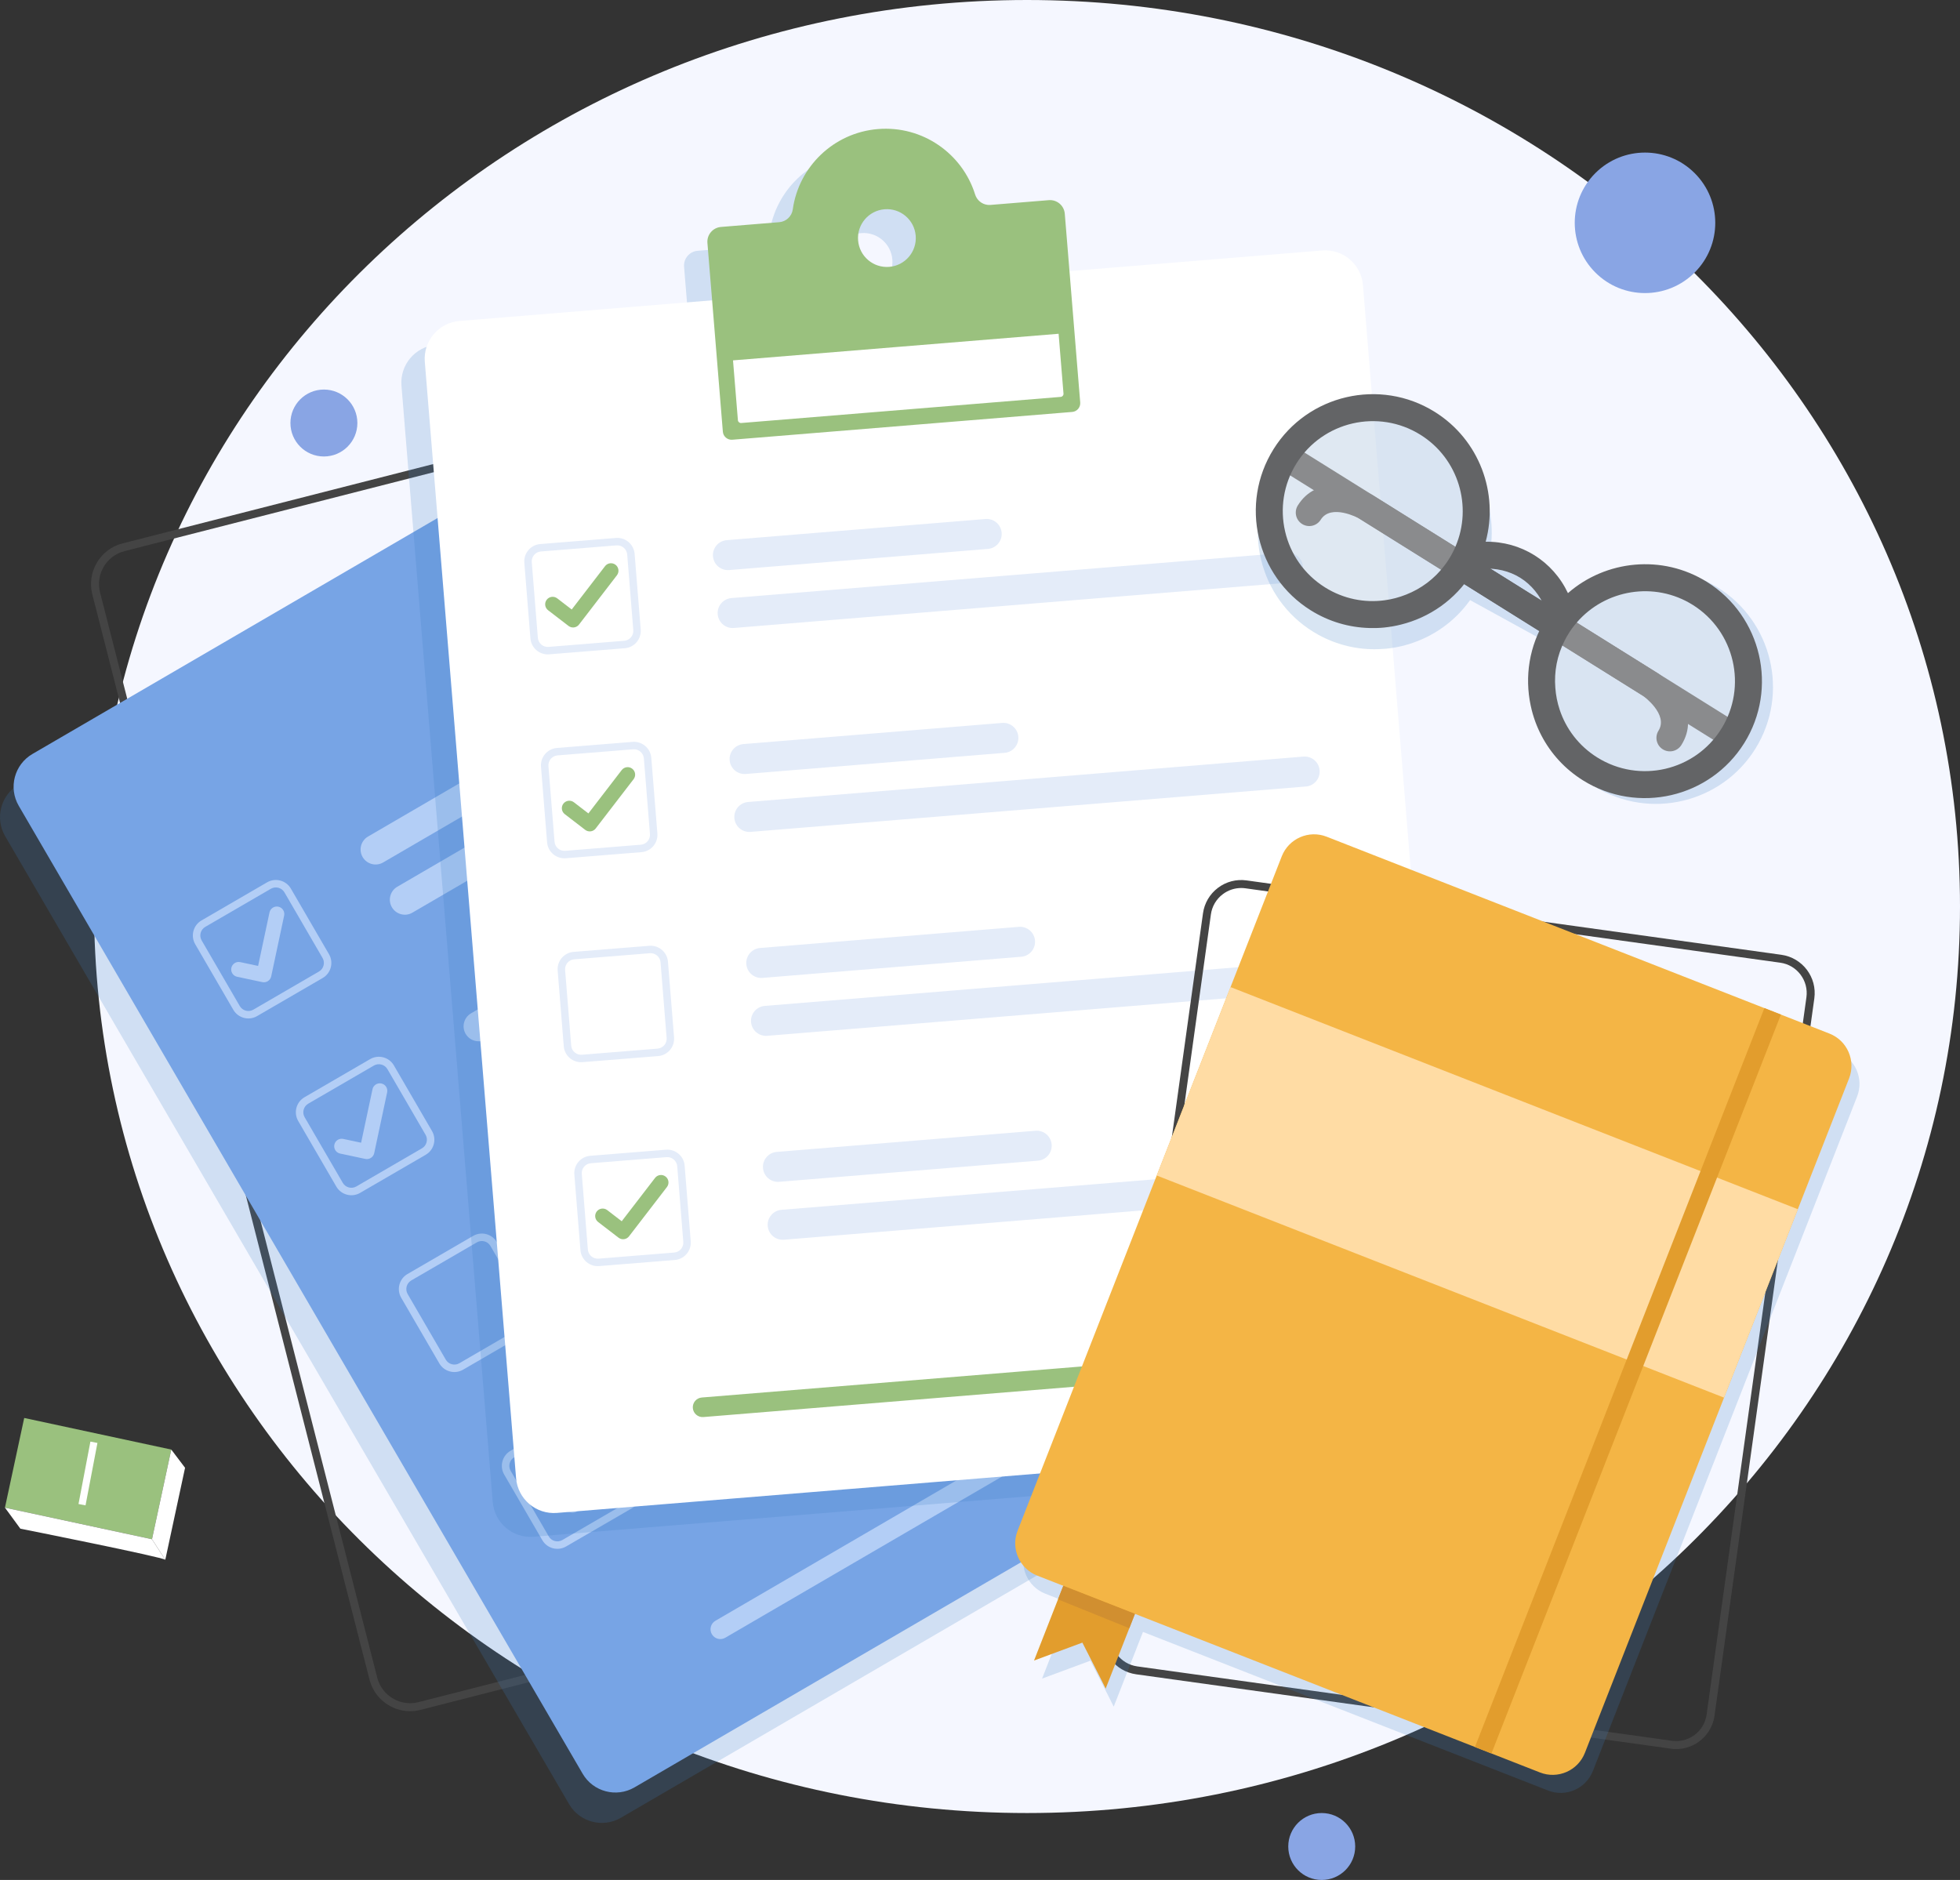 <svg width="392" height="376" viewBox="0 0 392 376" fill="none" xmlns="http://www.w3.org/2000/svg">
<rect x="0" y="0" width="392" height="376" fill="#333333" stroke="none"/>
<g clip-path="url(#clip0_89_785)">
<path d="M205.401 362.613C308.457 362.613 392 281.439 392 181.306C392 81.174 308.457 0 205.401 0C102.345 0 18.802 81.174 18.802 181.306C18.802 281.439 102.345 362.613 205.401 362.613Z" fill="#F5F7FF"/>
<path fill-rule="evenodd" clip-rule="evenodd" d="M82.026 342.241C78.286 342.241 74.868 339.716 73.901 335.93L18.465 118.876C17.321 114.397 20.035 109.823 24.514 108.679L192.215 65.861C196.694 64.718 201.269 67.431 202.414 71.909L257.85 288.964C258.404 291.133 258.08 293.389 256.937 295.315C255.795 297.241 253.971 298.606 251.801 299.16L84.1 341.979C83.407 342.156 82.711 342.241 82.026 342.241ZM194.289 67.196C193.735 67.196 193.171 67.264 192.61 67.407L24.909 110.226C21.282 111.152 19.085 114.856 20.012 118.481L75.448 335.536C76.231 338.6 78.998 340.644 82.026 340.644C82.58 340.644 83.143 340.576 83.705 340.433L251.406 297.614C253.162 297.166 254.64 296.06 255.564 294.5C256.489 292.942 256.752 291.115 256.303 289.359L200.866 72.304C200.084 69.24 197.317 67.196 194.289 67.196Z" fill="#444444"/>
<g opacity="0.2">
<path fill-rule="evenodd" clip-rule="evenodd" d="M276.477 266.083L163.703 72.509C161.594 68.889 156.95 67.664 153.329 69.772L3.769 156.876C0.149 158.984 -1.076 163.628 1.033 167.248L113.806 360.823C115.914 364.443 120.559 365.668 124.179 363.559L273.739 276.455C277.36 274.346 278.586 269.703 276.477 266.083Z" fill="#3A7EC1"/>
</g>
<path fill-rule="evenodd" clip-rule="evenodd" d="M276.459 270.376L126.899 357.481C123.279 359.589 118.634 358.364 116.525 354.744L3.752 161.17C1.643 157.55 2.869 152.906 6.489 150.797L156.049 63.693C159.669 61.585 164.313 62.81 166.423 66.43L279.196 260.004C281.305 263.624 280.08 268.267 276.459 270.376Z" fill="#77A4E5"/>
<path fill-rule="evenodd" clip-rule="evenodd" d="M65.802 190.851L58.176 177.726C57.213 176.068 55.084 175.504 53.426 176.467L40.299 184.092C38.644 185.054 38.077 187.183 39.041 188.841L46.666 201.966C47.628 203.621 49.761 204.187 51.416 203.224L64.543 195.6C66.201 194.637 66.764 192.506 65.802 190.851ZM63.794 194.308L50.668 201.935C49.723 202.483 48.506 202.162 47.957 201.215L40.332 188.092C39.781 187.146 40.103 185.931 41.05 185.379L54.174 177.756C55.122 177.207 56.337 177.529 56.887 178.473L64.513 191.599C65.061 192.543 64.739 193.761 63.794 194.308Z" fill="#B3CEF6"/>
<path fill-rule="evenodd" clip-rule="evenodd" d="M53.592 196.22C53.27 196.428 52.869 196.515 52.464 196.429L47.424 195.356C46.615 195.183 46.099 194.388 46.271 193.58C46.443 192.771 47.238 192.255 48.047 192.427L51.623 193.188L53.9 182.492C54.072 181.684 54.867 181.168 55.676 181.339C56.485 181.512 57.002 182.307 56.83 183.115L54.241 195.275C54.155 195.68 53.913 196.011 53.592 196.22Z" fill="#B3CEF6"/>
<path fill-rule="evenodd" clip-rule="evenodd" d="M121.5 146.362L76.631 172.495C75.198 173.328 73.361 172.844 72.527 171.412C71.693 169.98 72.178 168.143 73.61 167.309L118.48 141.178C119.912 140.343 121.749 140.828 122.583 142.26C123.417 143.691 122.932 145.528 121.5 146.362Z" fill="#B3CEF6"/>
<path fill-rule="evenodd" clip-rule="evenodd" d="M178.773 126.454L82.48 182.535C81.048 183.37 79.212 182.885 78.377 181.453C77.543 180.021 78.028 178.185 79.46 177.35L175.752 121.269C177.184 120.435 179.021 120.92 179.856 122.352C180.69 123.784 180.205 125.621 178.773 126.454Z" fill="#B3CEF6"/>
<path fill-rule="evenodd" clip-rule="evenodd" d="M86.401 226.21L78.776 213.084C77.813 211.427 75.683 210.863 74.026 211.827L60.898 219.451C59.244 220.413 58.677 222.543 59.64 224.2L67.266 237.325C68.228 238.98 70.361 239.546 72.016 238.584L85.143 230.959C86.801 229.996 87.364 227.865 86.401 226.21ZM84.394 229.668L71.268 237.295C70.323 237.843 69.106 237.521 68.556 236.574L60.932 223.452C60.38 222.505 60.703 221.291 61.649 220.739L74.774 213.116C75.722 212.567 76.937 212.889 77.487 213.833L85.113 226.958C85.66 227.902 85.339 229.12 84.394 229.668Z" fill="#B3CEF6"/>
<path fill-rule="evenodd" clip-rule="evenodd" d="M74.191 231.579C73.87 231.788 73.468 231.874 73.064 231.788L68.023 230.715C67.215 230.543 66.698 229.747 66.871 228.939C67.043 228.13 67.838 227.614 68.647 227.786L72.223 228.547L74.5 217.851C74.672 217.043 75.467 216.527 76.276 216.699C77.085 216.871 77.601 217.666 77.429 218.475L74.841 230.635C74.755 231.039 74.513 231.37 74.191 231.579Z" fill="#B3CEF6"/>
<path fill-rule="evenodd" clip-rule="evenodd" d="M142.1 181.722L97.231 207.853C95.799 208.687 93.962 208.202 93.127 206.771C92.293 205.339 92.778 203.502 94.21 202.668L139.079 176.536C140.511 175.702 142.348 176.187 143.183 177.618C144.016 179.05 143.532 180.887 142.1 181.722Z" fill="#B3CEF6"/>
<path fill-rule="evenodd" clip-rule="evenodd" d="M199.372 161.814L103.081 217.894C101.649 218.729 99.811 218.244 98.977 216.812C98.143 215.38 98.628 213.543 100.06 212.71L196.352 156.629C197.784 155.794 199.621 156.279 200.455 157.711C201.289 159.143 200.804 160.979 199.372 161.814Z" fill="#B3CEF6"/>
<path fill-rule="evenodd" clip-rule="evenodd" d="M107.001 261.569L99.376 248.443C98.412 246.786 96.283 246.222 94.625 247.186L81.498 254.81C79.843 255.772 79.277 257.902 80.24 259.559L87.865 272.684C88.828 274.34 90.96 274.905 92.615 273.943L105.743 266.318C107.401 265.355 107.963 263.223 107.001 261.569ZM104.994 265.027L91.868 272.654C90.922 273.202 89.705 272.88 89.156 271.933L81.531 258.811C80.981 257.864 81.303 256.649 82.249 256.098L95.374 248.475C96.321 247.926 97.536 248.248 98.086 249.192L105.712 262.317C106.26 263.261 105.939 264.479 104.994 265.027Z" fill="#B3CEF6"/>
<path fill-rule="evenodd" clip-rule="evenodd" d="M162.699 217.08L117.83 243.212C116.398 244.047 114.561 243.562 113.726 242.13C112.893 240.698 113.377 238.861 114.809 238.028L159.678 211.895C161.11 211.062 162.948 211.546 163.782 212.978C164.616 214.41 164.131 216.247 162.699 217.08Z" fill="#B3CEF6"/>
<path fill-rule="evenodd" clip-rule="evenodd" d="M219.973 197.173L123.68 253.254C122.248 254.088 120.411 253.603 119.577 252.171C118.743 250.74 119.227 248.903 120.659 248.069L216.952 191.988C218.384 191.154 220.221 191.639 221.055 193.07C221.889 194.502 221.405 196.338 219.973 197.173Z" fill="#B3CEF6"/>
<path fill-rule="evenodd" clip-rule="evenodd" d="M127.601 296.928L119.975 283.803C119.012 282.145 116.883 281.581 115.225 282.544L102.097 290.169C100.442 291.131 99.876 293.261 100.84 294.919L108.465 308.044C109.427 309.699 111.561 310.264 113.216 309.302L126.342 301.678C128 300.714 128.563 298.583 127.601 296.928ZM125.593 300.386L112.467 308.013C111.522 308.561 110.305 308.239 109.756 307.292L102.131 294.17C101.58 293.223 101.902 292.008 102.849 291.457L115.973 283.833C116.921 283.285 118.136 283.607 118.686 284.55L126.312 297.676C126.86 298.621 126.538 299.838 125.593 300.386Z" fill="#B3CEF6"/>
<path fill-rule="evenodd" clip-rule="evenodd" d="M115.39 302.298C115.069 302.506 114.668 302.592 114.264 302.506L109.223 301.434C108.414 301.261 107.898 300.466 108.07 299.657C108.242 298.848 109.038 298.332 109.846 298.504L113.423 299.265L115.699 288.57C115.871 287.761 116.666 287.245 117.475 287.417C118.284 287.589 118.8 288.384 118.628 289.193L116.04 301.353C115.954 301.758 115.712 302.089 115.39 302.298Z" fill="#B3CEF6"/>
<path fill-rule="evenodd" clip-rule="evenodd" d="M183.299 252.439L138.43 278.571C136.998 279.405 135.16 278.921 134.327 277.489C133.492 276.057 133.977 274.22 135.409 273.386L180.279 247.254C181.711 246.42 183.547 246.905 184.382 248.336C185.216 249.769 184.731 251.605 183.299 252.439Z" fill="#B3CEF6"/>
<path fill-rule="evenodd" clip-rule="evenodd" d="M240.572 232.532L144.279 288.613C142.847 289.447 141.01 288.962 140.176 287.531C139.342 286.098 139.827 284.261 141.259 283.428L237.551 227.346C238.983 226.513 240.821 226.997 241.654 228.429C242.489 229.861 242.004 231.698 240.572 232.532Z" fill="#B3CEF6"/>
<path fill-rule="evenodd" clip-rule="evenodd" d="M241.469 271.399L145.051 327.554C144.114 328.099 142.914 327.782 142.369 326.846C141.824 325.91 142.141 324.71 143.076 324.165L239.495 268.011C240.431 267.466 241.631 267.782 242.176 268.717C242.721 269.654 242.405 270.854 241.469 271.399Z" fill="#B3CEF6"/>
<g opacity="0.2">
<path fill-rule="evenodd" clip-rule="evenodd" d="M286.178 285.079L267.924 61.804C267.583 57.629 263.921 54.521 259.745 54.862L209.228 58.991L208.289 47.513C208.156 45.88 206.723 44.666 205.09 44.799L193.432 45.752C193.216 45.77 193.002 45.764 192.793 45.735C191.667 45.582 190.707 44.787 190.357 43.665C187.8 35.476 179.84 29.851 170.93 30.579C162.019 31.308 155.078 38.15 153.888 46.645C153.693 48.025 152.58 49.091 151.19 49.205L139.532 50.158C137.899 50.291 136.683 51.721 136.816 53.354L137.755 64.833L87.238 68.962C83.062 69.303 79.953 72.964 80.295 77.139L98.548 300.415C98.89 304.59 102.552 307.698 106.728 307.357L279.236 293.257C283.411 292.916 286.52 289.255 286.178 285.079ZM172.241 46.621C175.423 46.361 178.213 48.729 178.473 51.911C178.734 55.092 176.364 57.882 173.183 58.142C170.002 58.402 167.211 56.033 166.951 52.852C166.691 49.671 169.06 46.881 172.241 46.621Z" fill="#3A7EC1"/>
</g>
<path fill-rule="evenodd" clip-rule="evenodd" d="M283.903 288.49L111.395 302.588C107.219 302.93 103.558 299.822 103.216 295.647L84.962 72.372C84.621 68.196 87.729 64.535 91.905 64.194L264.412 50.095C268.588 49.754 272.25 52.861 272.592 57.036L290.846 280.312C291.187 284.487 288.079 288.148 283.903 288.49Z" fill="white"/>
<path fill-rule="evenodd" clip-rule="evenodd" d="M128.143 125.906L126.924 110.776C126.77 108.866 125.092 107.439 123.181 107.593L108.049 108.812C106.141 108.966 104.711 110.643 104.865 112.554L106.084 127.684C106.238 129.592 107.918 131.022 109.827 130.867L124.959 129.649C126.87 129.495 128.297 127.814 128.143 125.906ZM124.84 128.161L109.707 129.382C108.619 129.469 107.659 128.654 107.572 127.563L106.353 112.436C106.264 111.343 107.079 110.387 108.17 110.298L123.3 109.079C124.391 108.992 125.349 109.807 125.439 110.895L126.657 126.025C126.744 127.114 125.929 128.074 124.84 128.161Z" fill="#E4ECF9"/>
<path fill-rule="evenodd" clip-rule="evenodd" d="M114.81 125.486C114.43 125.535 114.031 125.44 113.704 125.188L109.618 122.047C108.963 121.542 108.84 120.602 109.344 119.947C109.849 119.292 110.789 119.169 111.445 119.673L114.342 121.902L121.01 113.233C121.514 112.578 122.454 112.455 123.11 112.959C123.765 113.463 123.888 114.403 123.384 115.059L115.804 124.914C115.551 125.242 115.191 125.436 114.81 125.486Z" fill="#9AC17E"/>
<path fill-rule="evenodd" clip-rule="evenodd" d="M197.585 109.784L145.831 114.014C144.179 114.149 142.73 112.919 142.595 111.268C142.46 109.617 143.69 108.168 145.342 108.033L197.096 103.803C198.747 103.668 200.196 104.898 200.331 106.549C200.466 108.201 199.236 109.649 197.585 109.784Z" fill="#E4ECF9"/>
<path fill-rule="evenodd" clip-rule="evenodd" d="M257.845 116.518L146.778 125.596C145.126 125.732 143.678 124.502 143.542 122.85C143.407 121.199 144.637 119.751 146.289 119.615L257.355 110.538C259.007 110.403 260.456 111.633 260.591 113.284C260.726 114.936 259.496 116.384 257.845 116.518Z" fill="#E4ECF9"/>
<path fill-rule="evenodd" clip-rule="evenodd" d="M131.477 166.691L130.259 151.561C130.104 149.65 128.426 148.223 126.515 148.377L111.383 149.596C109.475 149.751 108.045 151.428 108.199 153.339L109.418 168.469C109.572 170.377 111.253 171.807 113.161 171.652L128.294 170.433C130.205 170.279 131.632 168.599 131.477 166.691ZM128.174 168.945L113.042 170.166C111.953 170.253 110.994 169.439 110.907 168.347L109.688 153.22C109.598 152.129 110.413 151.171 111.505 151.082L126.634 149.863C127.726 149.776 128.683 150.591 128.773 151.68L129.991 166.81C130.079 167.898 129.263 168.859 128.174 168.945Z" fill="#E4ECF9"/>
<path fill-rule="evenodd" clip-rule="evenodd" d="M118.145 166.27C117.765 166.32 117.366 166.224 117.038 165.972L112.953 162.831C112.297 162.327 112.175 161.387 112.679 160.731C113.184 160.076 114.124 159.954 114.779 160.457L117.677 162.686L124.344 154.017C124.849 153.362 125.789 153.239 126.444 153.743C127.1 154.248 127.223 155.188 126.718 155.843L119.138 165.698C118.886 166.026 118.525 166.221 118.145 166.27Z" fill="#9AC17E"/>
<path fill-rule="evenodd" clip-rule="evenodd" d="M200.919 150.569L149.165 154.798C147.513 154.933 146.065 153.704 145.929 152.053C145.795 150.401 147.024 148.953 148.676 148.818L200.43 144.588C202.082 144.453 203.53 145.682 203.666 147.334C203.8 148.985 202.571 150.434 200.919 150.569Z" fill="#E4ECF9"/>
<path fill-rule="evenodd" clip-rule="evenodd" d="M261.179 157.303L150.112 166.38C148.46 166.515 147.012 165.286 146.877 163.635C146.742 161.983 147.971 160.535 149.623 160.4L260.69 151.322C262.342 151.187 263.79 152.416 263.925 154.068C264.06 155.72 262.831 157.168 261.179 157.303Z" fill="#E4ECF9"/>
<path fill-rule="evenodd" clip-rule="evenodd" d="M134.811 207.475L133.593 192.345C133.438 190.434 131.761 189.007 129.85 189.162L114.718 190.38C112.809 190.535 111.38 192.212 111.534 194.123L112.752 209.253C112.907 211.161 114.587 212.591 116.496 212.436L131.628 211.218C133.539 211.063 134.967 209.383 134.811 207.475ZM131.509 209.73L116.376 210.951C115.288 211.038 114.328 210.223 114.241 209.131L113.022 194.005C112.933 192.912 113.748 191.956 114.839 191.866L129.969 190.648C131.06 190.561 132.018 191.376 132.108 192.464L133.326 207.594C133.413 208.683 132.598 209.642 131.509 209.73Z" fill="#E4ECF9"/>
<path fill-rule="evenodd" clip-rule="evenodd" d="M204.254 191.353L152.499 195.583C150.848 195.718 149.399 194.488 149.264 192.837C149.129 191.185 150.359 189.737 152.01 189.602L203.765 185.372C205.416 185.237 206.865 186.467 207 188.118C207.135 189.77 205.905 191.217 204.254 191.353Z" fill="#E4ECF9"/>
<path fill-rule="evenodd" clip-rule="evenodd" d="M264.513 198.087L153.447 207.165C151.795 207.3 150.346 206.07 150.211 204.418C150.076 202.767 151.306 201.319 152.958 201.184L264.024 192.106C265.676 191.971 267.124 193.201 267.26 194.852C267.394 196.504 266.165 197.952 264.513 198.087Z" fill="#E4ECF9"/>
<path fill-rule="evenodd" clip-rule="evenodd" d="M138.146 248.259L136.928 233.129C136.773 231.219 135.095 229.792 133.184 229.946L118.052 231.165C116.144 231.319 114.713 232.997 114.868 234.907L116.087 250.037C116.241 251.945 117.922 253.375 119.83 253.22L134.962 252.002C136.873 251.848 138.301 250.167 138.146 248.259ZM134.843 250.514L119.711 251.735C118.622 251.822 117.662 251.007 117.575 249.915L116.357 234.788C116.267 233.697 117.082 232.739 118.173 232.65L133.303 231.431C134.394 231.345 135.352 232.159 135.442 233.248L136.66 248.379C136.748 249.467 135.932 250.427 134.843 250.514Z" fill="#E4ECF9"/>
<path fill-rule="evenodd" clip-rule="evenodd" d="M124.814 247.839C124.434 247.888 124.035 247.793 123.707 247.541L119.621 244.4C118.966 243.896 118.843 242.956 119.347 242.3C119.852 241.645 120.792 241.522 121.448 242.026L124.345 244.254L131.013 235.586C131.517 234.931 132.457 234.808 133.113 235.312C133.768 235.816 133.892 236.756 133.387 237.411L125.807 247.267C125.554 247.594 125.194 247.789 124.814 247.839Z" fill="#9AC17E"/>
<path fill-rule="evenodd" clip-rule="evenodd" d="M207.588 232.137L155.833 236.366C154.182 236.502 152.733 235.272 152.598 233.621C152.464 231.97 153.693 230.521 155.345 230.386L207.099 226.156C208.75 226.021 210.199 227.25 210.334 228.902C210.469 230.554 209.239 232.002 207.588 232.137Z" fill="#E4ECF9"/>
<path fill-rule="evenodd" clip-rule="evenodd" d="M267.847 238.871L156.781 247.949C155.129 248.084 153.681 246.854 153.545 245.203C153.41 243.552 154.64 242.103 156.292 241.968L267.358 232.891C269.01 232.755 270.458 233.985 270.594 235.636C270.729 237.288 269.499 238.736 267.847 238.871Z" fill="#E4ECF9"/>
<path fill-rule="evenodd" clip-rule="evenodd" d="M251.893 274.325L140.68 283.415C139.601 283.503 138.654 282.7 138.566 281.621C138.478 280.541 139.281 279.595 140.36 279.507L251.573 270.418C252.652 270.329 253.599 271.132 253.687 272.211C253.775 273.291 252.972 274.237 251.893 274.325Z" fill="#9AC17E"/>
<path fill-rule="evenodd" clip-rule="evenodd" d="M197.46 40.967C196.335 40.814 195.374 40.019 195.024 38.897C192.468 30.708 184.508 25.083 175.597 25.811C166.687 26.54 159.745 33.382 158.556 41.877C158.36 43.257 157.247 44.323 155.857 44.437L144.2 45.39C142.567 45.523 141.351 46.954 141.484 48.587L142.882 65.683L143.184 69.379L144.454 84.912L144.57 86.34C144.65 87.306 145.496 88.025 146.463 87.946L147.891 87.83L213.009 82.507L214.437 82.391C215.403 82.311 216.122 81.465 216.044 80.499L215.926 79.071L214.657 63.538L214.354 59.842L212.957 42.745C212.823 41.112 211.391 39.898 209.757 40.032L198.1 40.984C197.883 41.002 197.669 40.996 197.46 40.967ZM176.909 41.853C180.09 41.593 182.881 43.962 183.141 47.143C183.401 50.324 181.032 53.114 177.85 53.374C174.669 53.634 171.878 51.266 171.619 48.084C171.358 44.903 173.727 42.113 176.909 41.853ZM212.14 79.38L148.241 84.603C147.904 84.631 147.608 84.379 147.581 84.043L146.603 72.076L211.721 66.754L212.699 78.721C212.727 79.057 212.476 79.353 212.14 79.38Z" fill="#9AC17E"/>
<path fill-rule="evenodd" clip-rule="evenodd" d="M335.251 349.817C334.898 349.817 334.541 349.792 334.181 349.742L227.223 334.864C223.002 334.276 220.045 330.365 220.633 326.145L240.597 182.673C240.881 180.629 241.945 178.817 243.592 177.573C245.239 176.328 247.272 175.8 249.317 176.085L356.275 190.962C360.496 191.55 363.452 195.461 362.865 199.682L342.902 343.153C342.365 347.014 339.044 349.817 335.251 349.817ZM248.239 177.605C246.913 177.605 245.63 178.033 244.554 178.846C243.247 179.834 242.403 181.271 242.178 182.893L222.214 326.365C221.748 329.714 224.094 332.817 227.443 333.283L334.401 348.162C337.752 348.625 340.855 346.282 341.321 342.933L361.284 199.461C361.75 196.113 359.405 193.009 356.055 192.543L249.096 177.665C248.81 177.625 248.523 177.605 248.239 177.605Z" fill="#444444"/>
<g opacity="0.2">
<path fill-rule="evenodd" clip-rule="evenodd" d="M367.493 210.329L357.194 206.296L354.483 205.234L266.942 170.954C263.378 169.559 259.356 171.316 257.961 174.88L247.718 201.03L232.956 238.714L205.128 309.758C203.733 313.322 205.49 317.342 209.054 318.738L214.269 320.78L213.206 323.495L208.415 335.724L218.083 332.14C218.083 332.14 222.474 340.723 222.741 341.335L227.471 329.26L227.964 328.001L228.595 326.389L309.606 358.112C313.171 359.508 317.191 357.75 318.587 354.186L346.415 283.143L354.739 261.892L371.42 219.308C372.816 215.745 371.058 211.724 367.493 210.329Z" fill="#3A7EC1"/>
</g>
<path fill-rule="evenodd" clip-rule="evenodd" d="M231.492 311.277L221.132 337.724C220.865 337.112 216.474 328.529 216.474 328.529L206.807 332.114L217.165 305.667L231.492 311.277Z" fill="#E29D2D"/>
<path fill-rule="evenodd" clip-rule="evenodd" d="M307.997 354.501L207.446 315.126C203.881 313.731 202.124 309.711 203.519 306.147L256.351 171.269C257.748 167.705 261.769 165.947 265.333 167.344L365.885 206.718C369.449 208.113 371.207 212.133 369.811 215.697L316.979 350.576C315.583 354.14 311.562 355.897 307.997 354.501Z" fill="#F4B545"/>
<path d="M359.567 241.848L246.108 197.42L231.347 235.104L344.806 279.532L359.567 241.848Z" fill="#FFDCA4"/>
<path d="M356.18 202.918L352.874 201.623L294.987 349.407L298.293 350.701L356.18 202.918Z" fill="#E29D2D"/>
<path fill-rule="evenodd" clip-rule="evenodd" d="M211.597 319.883L225.862 325.649L226.986 322.779L212.66 317.169L211.597 319.883Z" fill="#D18F30"/>
<path d="M34.254 289.918L4.842 283.598L0.988 301.535L30.399 307.854L34.254 289.918Z" fill="#9AC17E"/>
<path fill-rule="evenodd" clip-rule="evenodd" d="M34.254 289.918L37.013 293.56L33.058 311.966L30.399 307.854L34.254 289.918Z" fill="white"/>
<path fill-rule="evenodd" clip-rule="evenodd" d="M33.058 311.966C32.725 311.452 4.069 305.738 4.069 305.738L0.988 301.535L30.399 307.854L33.058 311.966Z" fill="white"/>
<path d="M18.082 288.326L15.701 300.808L17.107 301.076L19.488 288.594L18.082 288.326Z" fill="white"/>
<g opacity="0.2">
<path fill-rule="evenodd" clip-rule="evenodd" d="M342.479 116.886C333.236 111.803 322.005 113.66 314.843 120.669C311.469 114.438 304.907 110.83 297.839 111.318C299.923 101.517 295.492 91.048 286.233 85.957C274.923 79.738 260.661 83.891 254.45 95.183C248.231 106.491 252.369 120.742 263.679 126.961C267.432 129.025 271.505 129.95 275.529 129.842C276.53 129.816 277.54 129.735 278.529 129.58C279.655 129.4 280.762 129.144 281.854 128.801C286.64 127.321 290.962 124.32 294.019 120.02L301.583 124.179L309.539 128.554C307.551 133.427 307.333 138.68 308.645 143.512C308.94 144.619 309.318 145.689 309.767 146.739C310.167 147.656 310.631 148.568 311.145 149.426C313.209 152.882 316.171 155.826 319.925 157.89C331.234 164.108 345.487 159.971 351.708 148.664C357.919 137.372 353.788 123.105 342.479 116.886ZM309.658 122.461L299.101 116.656C301.27 116.646 303.34 117.138 305.16 118.139C306.981 119.139 308.505 120.625 309.658 122.461Z" fill="#3A7EC1"/>
</g>
<path fill-rule="evenodd" clip-rule="evenodd" d="M332.556 149.865C331.291 149.075 330.907 147.409 331.697 146.145C333.743 142.87 328.664 139.208 328.613 139.172L256.045 93.845C254.78 93.055 254.396 91.389 255.186 90.125C255.976 88.861 257.642 88.476 258.907 89.266L331.607 134.682C334.958 137.055 340.047 142.972 336.276 149.006C335.486 150.27 333.82 150.655 332.556 149.865Z" fill="#636466"/>
<path fill-rule="evenodd" clip-rule="evenodd" d="M260.423 104.804C261.688 105.594 263.354 105.209 264.144 103.945C266.19 100.67 271.709 103.628 271.764 103.659L344.326 148.994C345.591 149.785 347.257 149.399 348.047 148.135C348.837 146.871 348.453 145.205 347.188 144.415L274.487 98.999C270.885 97.028 263.335 95.05 259.564 101.084C258.774 102.348 259.159 104.014 260.423 104.804Z" fill="#636466"/>
<g opacity="0.28">
<path d="M288.796 116.463C296.661 108.6 296.661 95.85 288.796 87.987C280.931 80.123 268.18 80.123 260.315 87.987C252.45 95.85 252.45 108.6 260.315 116.463C268.18 124.327 280.931 124.327 288.796 116.463Z" fill="#F2F2F2"/>
</g>
<g opacity="0.28">
<path d="M343.237 150.471C351.101 142.608 351.101 129.858 343.237 121.995C335.372 114.131 322.62 114.131 314.756 121.995C306.891 129.858 306.891 142.608 314.756 150.471C322.62 158.335 335.372 158.335 343.237 150.471Z" fill="#F2F2F2"/>
</g>
<path fill-rule="evenodd" clip-rule="evenodd" d="M341.396 116.389C332.45 110.801 321.132 112.03 313.591 118.629C310.57 112.221 304.219 108.255 297.134 108.349C299.76 98.678 295.917 87.98 286.956 82.381C276.01 75.544 261.539 78.898 254.709 89.827C247.871 100.77 251.21 115.23 262.156 122.068C265.79 124.337 269.804 125.487 273.829 125.603C274.828 125.633 275.841 125.609 276.838 125.509C277.973 125.391 279.092 125.197 280.202 124.915C285.884 123.499 291.055 119.979 294.403 114.622C294.536 114.409 294.679 114.179 294.798 113.956C295.339 113.871 295.871 113.8 296.41 113.754C299.201 113.566 301.851 114.183 304.065 115.565C306.279 116.948 307.995 119.06 309.05 121.65C309.245 122.154 309.43 122.673 309.565 123.204C309.417 123.408 309.283 123.621 309.149 123.835C305.811 129.177 304.915 135.367 306.134 141.094C306.366 142.215 306.684 143.304 307.074 144.377C307.422 145.315 307.835 146.252 308.3 147.137C310.169 150.703 312.963 153.807 316.596 156.076C327.542 162.914 342.004 159.575 348.843 148.631C355.672 137.701 352.342 123.228 341.396 116.389ZM276.911 120.058C272.921 120.601 268.712 119.797 265.018 117.489C256.59 112.224 254.024 101.113 259.29 92.688C264.546 84.277 275.667 81.696 284.094 86.96C291.712 91.719 294.537 101.294 291.098 109.312C290.753 110.137 290.319 110.967 289.822 111.762C289.537 112.219 289.235 112.668 288.913 113.082C286.885 115.783 284.215 117.745 281.233 118.917C279.846 119.472 278.394 119.86 276.911 120.058ZM319.458 151.497C315.763 149.189 313.194 145.759 311.932 141.936C311.461 140.517 311.172 139.042 311.064 137.552C310.809 134.359 311.403 131.099 312.942 128.093C313.173 127.622 313.444 127.154 313.73 126.696C314.226 125.902 314.773 125.162 315.363 124.491C321.061 117.884 330.916 116.21 338.534 120.969C346.962 126.233 349.518 137.359 344.262 145.77C338.998 154.196 327.885 156.761 319.458 151.497Z" fill="#636466"/>
<path d="M338.936 54.501C344.424 49.014 344.424 40.118 338.936 34.631C333.449 29.144 324.551 29.144 319.064 34.631C313.576 40.118 313.576 49.014 319.064 54.501C324.551 59.987 333.449 59.988 338.936 54.501Z" fill="#89A5E4"/>
<path d="M264.346 376C268.043 376 271.04 373.003 271.04 369.307C271.04 365.61 268.043 362.613 264.346 362.613C260.648 362.613 257.651 365.61 257.651 369.307C257.651 373.003 260.648 376 264.346 376Z" fill="#89A5E4"/>
<path d="M64.78 91.298C68.477 91.298 71.475 88.302 71.475 84.605C71.475 80.908 68.477 77.911 64.78 77.911C61.083 77.911 58.085 80.908 58.085 84.605C58.085 88.302 61.083 91.298 64.78 91.298Z" fill="#89A5E4"/>
</g>
<defs>
<clipPath id="clip0_89_785">
<rect width="392" height="376" fill="white"/>
</clipPath>
</defs>
</svg>
